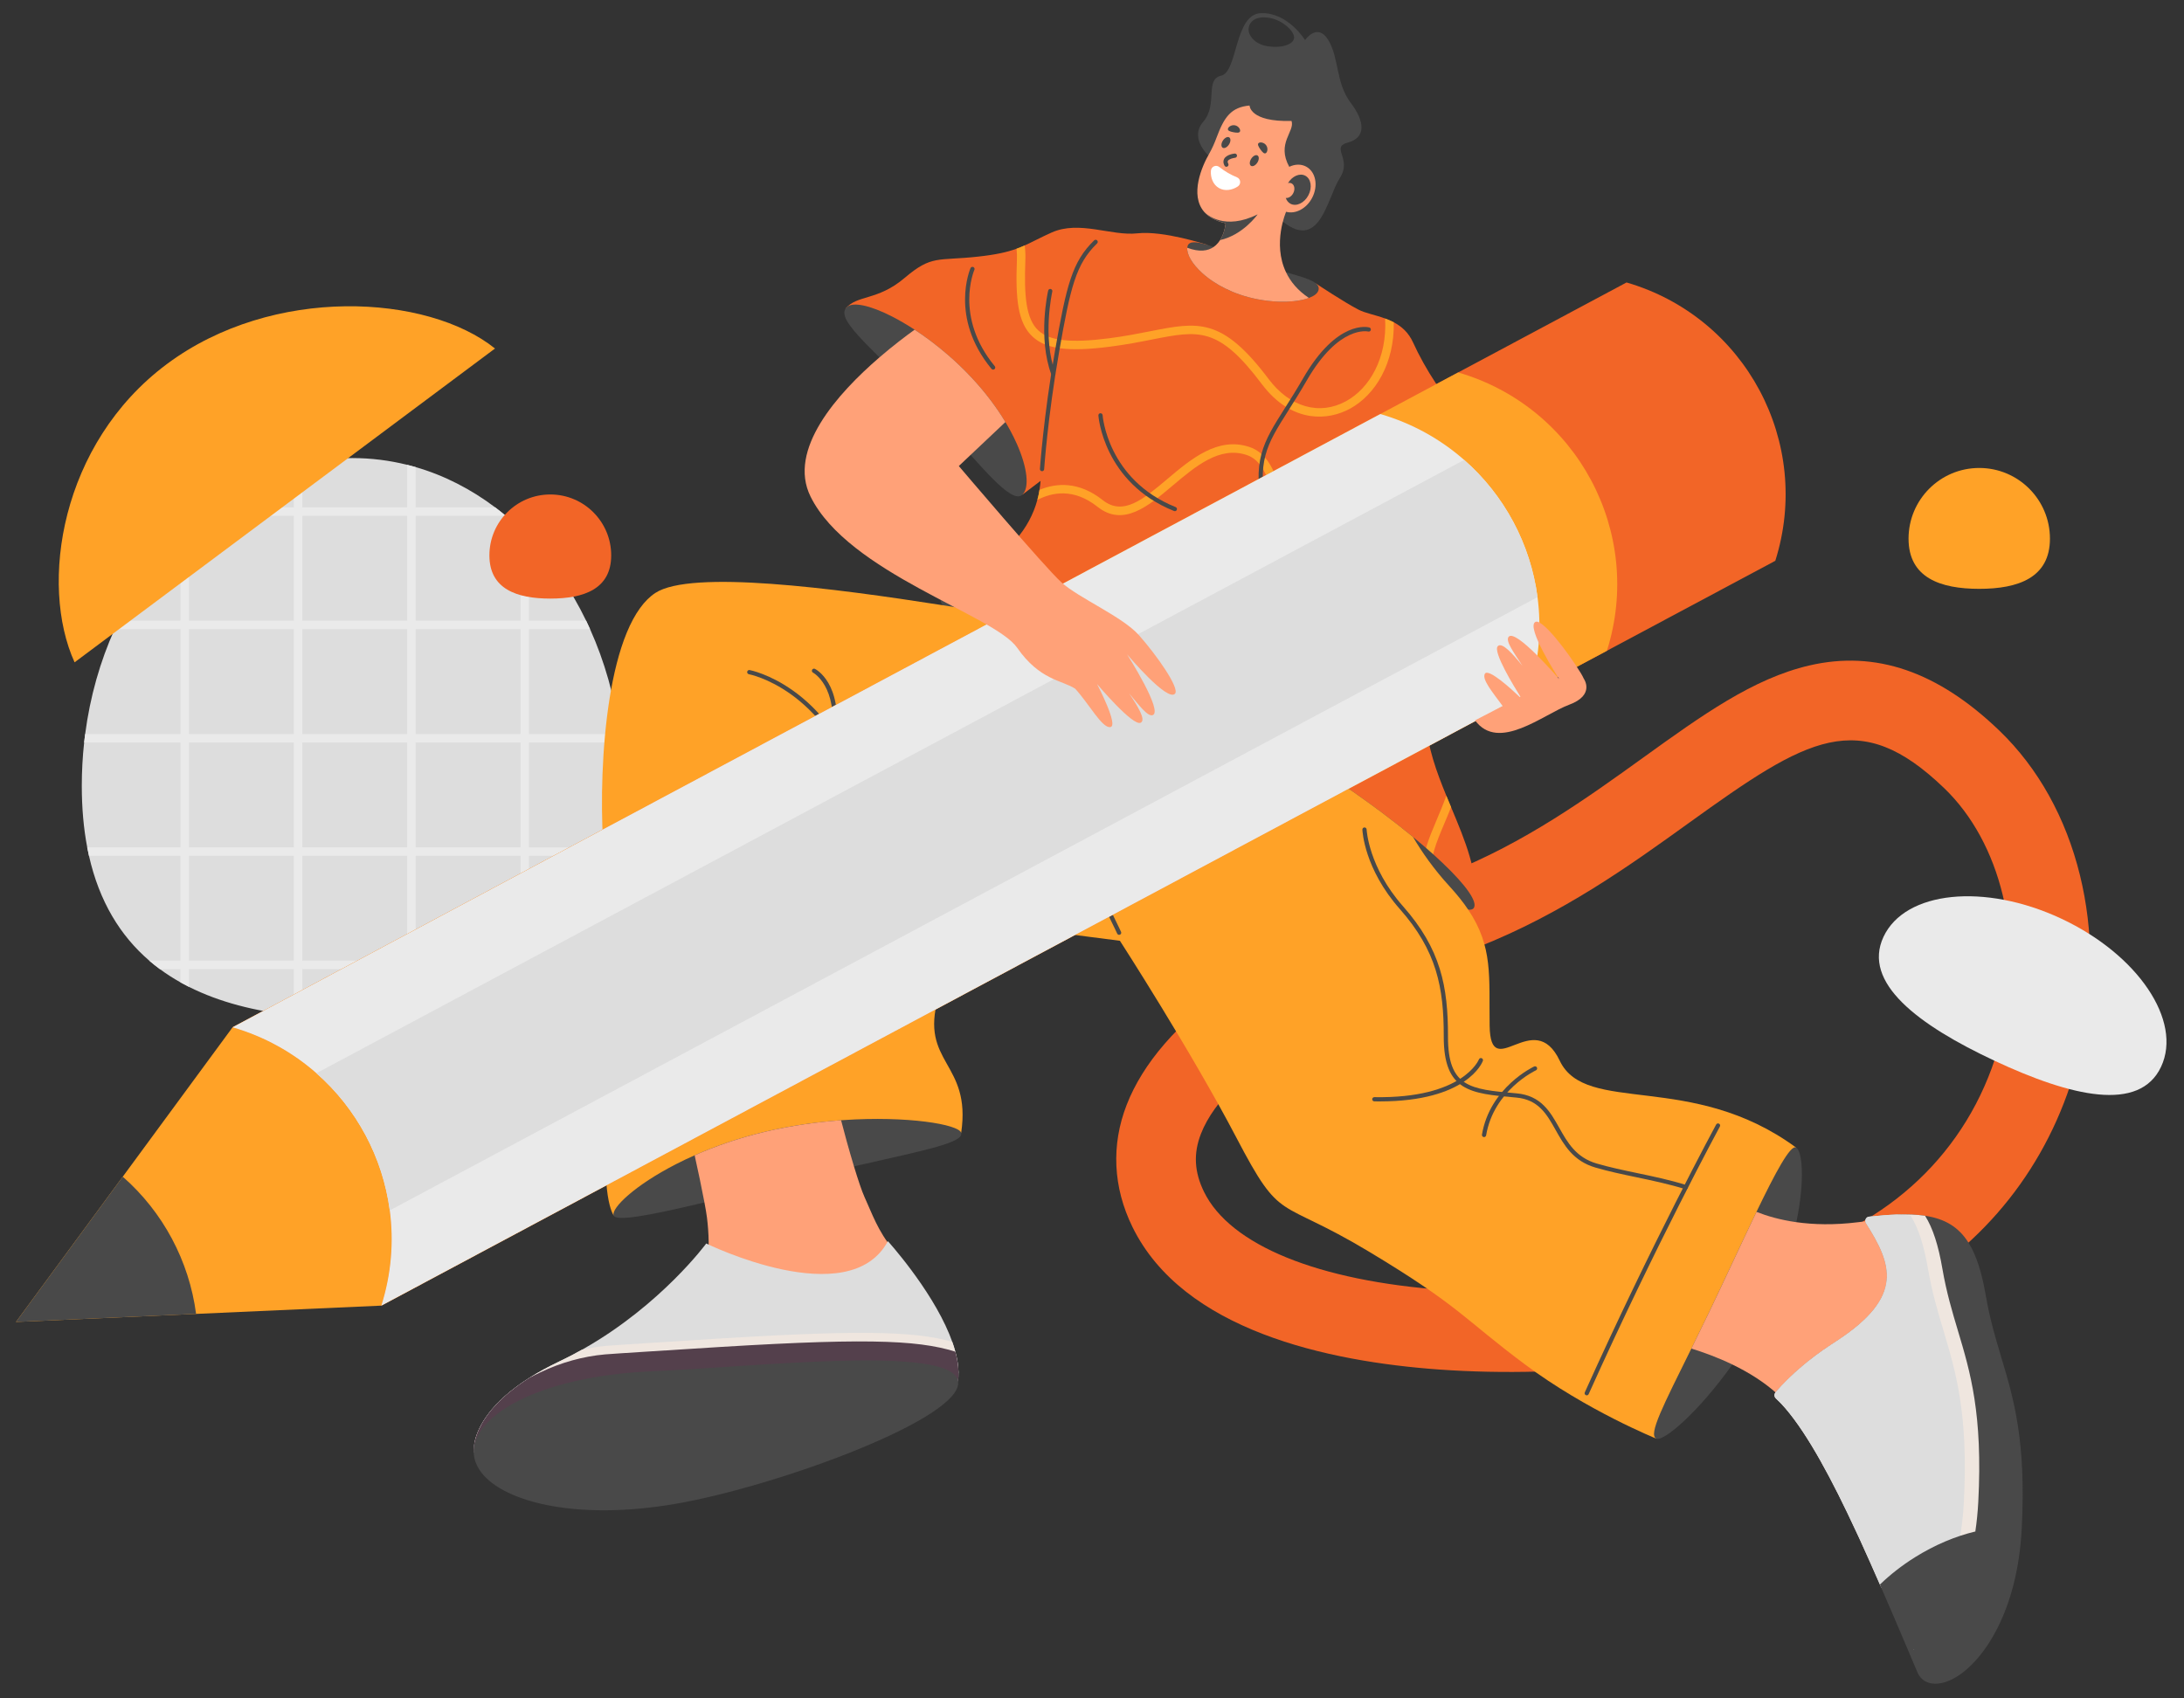 <?xml version="1.0" encoding="UTF-8"?>
<svg id="Layer_1" xmlns="http://www.w3.org/2000/svg" width="948" height="737.333" version="1.1" viewBox="0 0 948 737.333">
  <rect x="0" y="0" width="948" height="737.333" fill="#333333" stroke="none"/>
  <!-- Generator: Adobe Illustrator 29.8.2, SVG Export Plug-In . SVG Version: 2.1.1 Build 3)  -->
  <g>
    <path d="M270.384,341.133c0,9.749-.809,18.643-2.352,26.728-.239,1.24-.496,2.472-.763,3.675-4.493,19.92-13.635,34.74-26.167,45.517-1.488,1.277-3.032,2.508-4.612,3.675-2.205,1.626-4.502,3.151-6.882,4.566-1.204.717-2.426,1.406-3.675,2.067-13.166,7.047-28.63,11.209-45.517,13.231-1.213.156-2.444.285-3.675.413-7.681.772-15.647,1.13-23.797,1.13-7.424,0-14.692-.294-21.73-.937-1.231-.11-2.462-.23-3.675-.367-16.814-1.828-32.268-5.724-45.517-12.395-1.25-.625-2.472-1.277-3.675-1.948-3.124-1.746-6.11-3.666-8.949-5.761-1.58-1.167-3.124-2.398-4.612-3.675-12.533-10.777-21.674-25.598-26.168-45.517-.267-1.204-.524-2.435-.762-3.675-1.544-8.085-2.352-16.979-2.352-26.728,0-6.367.349-12.643,1.02-18.789.129-1.231.276-2.453.441-3.675,2.122-16.254,6.523-31.598,12.799-45.527.551-1.231,1.121-2.462,1.709-3.675,7.038-14.591,16.162-27.527,26.875-38.213,1.204-1.204,2.426-2.38,3.675-3.528,1.415-1.296,2.848-2.554,4.319-3.776,1.507-1.268,3.05-2.49,4.612-3.675,11.09-8.37,23.429-14.554,36.587-18.073,1.222-.322,2.444-.625,3.675-.9,7.047-1.599,14.306-2.435,21.73-2.435,8.15,0,16.116,1.011,23.797,2.931,1.231.294,2.462.625,3.675.983,12.386,3.592,24.008,9.565,34.52,17.494,1.562,1.185,3.105,2.407,4.612,3.675,2.187,1.819,4.318,3.73,6.386,5.724,1.25,1.204,2.472,2.426,3.675,3.684,9.822,10.263,18.229,22.465,24.808,36.109.588,1.213,1.158,2.444,1.709,3.675,6.275,13.929,10.676,29.273,12.799,45.527.165,1.222.312,2.444.441,3.675.671,6.147,1.02,12.422,1.02,18.789Z" fill="#ddd"/>
    <path d="M229.608,322.343h39.757c-.129-1.231-.276-2.453-.441-3.675h-39.316v-45.527h26.517c-.551-1.231-1.121-2.462-1.709-3.675h-24.808v-36.109c-1.204-1.259-2.426-2.481-3.675-3.684v39.793h-45.517v-45.517h39.132c-1.507-1.268-3.05-2.49-4.612-3.675h-34.52v-17.494c-1.213-.358-2.444-.689-3.675-.983v18.477h-45.527v-18.973c-1.231.276-2.453.579-3.675.9v18.073h-36.587c-1.562,1.185-3.106,2.407-4.612,3.675h41.199v45.517h-45.517v-41.741c-1.25,1.149-2.472,2.325-3.675,3.528v38.213h-26.875c-.588,1.213-1.158,2.444-1.709,3.675h28.584v45.527h-41.383c-.166,1.222-.312,2.444-.441,3.675h41.824v45.517h-40.492c.239,1.24.496,2.472.762,3.675h39.729v45.517h-13.562c1.488,1.277,3.032,2.508,4.612,3.675h8.949v5.761c1.204.671,2.426,1.323,3.675,1.948v-7.709h45.517v20.103c1.213.138,2.444.257,3.675.367v-20.471h45.527v20.278c1.231-.129,2.462-.257,3.675-.413v-19.864h45.517v6.634c1.25-.662,2.472-1.351,3.675-2.067v-4.566h6.882c1.58-1.167,3.124-2.398,4.612-3.675h-11.494v-45.517h37.662c.267-1.204.524-2.435.763-3.675h-38.424v-45.517ZM127.538,417.053h-45.517v-45.517h45.517v45.517ZM127.538,367.861h-45.517v-45.517h45.517v45.517ZM127.538,318.668h-45.517v-45.527h45.517v45.527ZM176.74,417.053h-45.527v-45.517h45.527v45.517ZM176.74,367.861h-45.527v-45.517h45.527v45.517ZM176.74,318.668h-45.527v-45.527h45.527v45.527ZM176.74,269.466h-45.527v-45.517h45.527v45.517ZM225.933,417.053h-45.517v-45.517h45.517v45.517ZM225.933,367.861h-45.517v-45.517h45.517v45.517ZM225.933,318.668h-45.517v-45.527h45.517v45.527Z" fill="#eaeaea"/>
  </g>
  <path d="M214.865,151.304c-29.229-23.542-96.392-27.619-142.506,6.806-46.113,34.425-55.384,95.563-39.986,129.431l182.492-136.237Z" fill="#ffa227"/>
  <path d="M830.232,557.739c-11.62,7.199-24.342,13.128-38.032,17.637-47.9,15.779-112.022,23.134-167.343,19.197-48.699-3.467-111.359-17.03-133.325-61.96-8.402-17.185-9.268-35.477-2.505-52.897,14.066-36.238,59.702-69.144,139.51-100.605,33.158-13.071,60.491-32.754,84.608-50.121,25.654-18.474,47.809-34.427,72.235-40.09,28.77-6.671,55.761,2.596,82.516,28.332h0c16.76,16.122,28.847,37.831,34.956,62.781,5.882,24.024,5.975,49.965.27,75.02-9.984,43.842-35.809,79.735-72.891,102.707ZM567.967,446.792c-25.036,15.51-41.065,30.974-46.683,45.446-3.314,8.537-2.89,16.536,1.335,25.177,11.327,23.17,49.487,38.712,104.694,42.642,50.349,3.584,110.823-3.304,154.061-17.545,45.572-15.014,77.655-49.697,88.008-95.163,9.154-40.201-.846-81.486-25.476-105.18h0c-36.99-35.583-59.275-22.018-110.54,14.901-25.762,18.55-54.96,39.576-92.138,54.233-29.331,11.562-53.972,23.54-73.261,35.489Z" fill="#f26527"/>
  <g>
    <path d="M640.026,392.434l-19.07-11.092-3.688-2.143-208.577-121.342s6.478-7.785,16.538-12.187c12.343-5.411,21.594-15.895,25.042-28.613.396-1.436.713-2.902.94-4.392.129-.78.23-1.564.314-2.359.094-.98.141-1.531.141-1.531l-7.853,5.957-76.815-80.71c5.001-6.151,13.853-3.312,25.669-13.367,11.826-10.062,14.25-7.313,31.785-9.235,7.939-.86,12.765-1.972,16.8-3.438,1.228-.435,2.38-.919,3.528-1.431,3.392-1.517,6.704-3.363,11.644-5.583,12.067-5.434,26.021,1.605,37.286.333,11.272-1.262,30.042,4.915,30.042,4.915,0,0,26.705,18.059,47.54,16.929,0,0,12.286,8.16,18.449,11.323,2.913,1.495,7.224,2.237,11.492,3.81,1.259.462,2.524.999,3.746,1.641,3.363,1.778,6.417,4.419,8.376,8.752,5.089,11.225,14.139,25.545,20.944,30.702l-26.129,95.414s5.998,7.162,9.158,24.134c.271,1.454.522,2.97.743,4.566.433,3.068.76,6.399.961,10.018.583,10.787,4.473,21.466,8.773,31.948l-.001.009c.677,1.656,1.364,3.304,2.06,4.953,6.07,14.535,12.078,28.632,10.162,42.021Z" fill="#f26527"/>
    <path d="M586.006,177.414c-4.917,2.679-10.985,4.131-17.325,3.163-7.039-1.075-14.421-5.14-20.942-13.804-18.833-25.054-27.265-23.396-47.629-19.387-5.261,1.037-11.232,2.216-18.314,3.123-17.948,2.314-27.657,1.073-33.513-4.283-6.582-6.015-7.511-16.725-6.881-33.201.069-1.792.019-3.473-.15-5.042,1.228-.435,2.38-.919,3.528-1.431.284,2.033.384,4.241.292,6.607-.565,15.017.183,25.328,5.69,30.352,4.902,4.476,14.034,5.481,30.568,3.359,6.959-.898,12.862-2.06,18.066-3.086,20.68-4.072,31.067-6.11,51.282,20.782,9.184,12.222,22.052,15.907,33.562,9.616,10.322-5.627,17.94-18.869,16.991-35.903,1.259.462,2.524.999,3.746,1.641.383,17.691-7.93,31.468-18.973,37.496Z" fill="#ffa227"/>
    <path d="M617.328,298.921c.271,1.454.522,2.97.743,4.566-8.827-5.131-21.543-8.654-37.611-10.374-.357-.036-.702-.089-1.047-.141-19.157-2.917-21.5-28.157-23.774-52.577-1.873-20.167-3.647-39.223-14.459-42.854-11.767-3.954-22.15,4.814-32.191,13.29-10.522,8.886-21.396,18.072-32.596,9.185-10.378-8.24-19.825-6.272-26.121-2.959.396-1.436.713-2.902.94-4.392,7.155-2.969,16.95-3.87,27.47,4.475,8.837,7.01,17.683-.459,27.938-9.116,10.31-8.714,22.004-18.583,35.734-13.967,13.075,4.396,14.952,24.601,16.945,45.994,2.181,23.384,4.415,47.575,21.554,49.403,15.062,1.613,27.352,4.82,36.476,9.467Z" fill="#ffa227"/>
    <path d="M626.879,357.662c-3.51,8.312-6.216,14.712-5.923,23.68l-3.688-2.143c.173-8.617,2.939-15.166,6.222-22.965,1.382-3.265,2.854-6.758,4.313-10.774.677,1.656,1.364,3.304,2.06,4.953-1.019,2.595-2.025,4.979-2.985,7.249Z" fill="#ffa227"/>
    <path d="M639.719,394.2c-.389.601-1.214.828-2.425.726-3.244-.245-9.292-2.814-17.515-7.091-3.408-1.785-7.191-3.85-11.309-6.161-.403-.22-.805-.448-1.207-.677-23.64-13.361-57.583-34.543-93.473-55.445-28.766-16.738-53.861-30.433-72.354-41.038-.009-.001-.017-.012-.026-.013-5.828-3.344-11.014-6.386-15.439-9.125-8.878-5.465-14.73-9.686-16.808-12.634-.905-1.254-1.12-2.281-.589-3.083,1.854-2.765,14.601.065,33.5,7.042,1.989.731,4.036,1.509,6.142,2.323.56.225,1.122.441,1.692.667,3.437,1.352,7.032,2.822,10.761,4.395,23.806,10.022,53.056,24.324,81.906,41.121,22.558,13.14,41.862,26.044,57.186,37.503,4.945,3.711,9.477,7.266,13.572,10.634,1.817,1.495,3.554,2.959,5.205,4.383,2.776,2.394,5.292,4.666,7.555,6.824,10.49,9.94,15.362,17.051,13.627,19.648Z" fill="#494949"/>
    <path d="M779.576,498.176l-60.649,126.381s-30.22-12.21-57.058-32.26c-26.839-20.04-28.185-25.228-67.962-49.103-39.777-23.876-37.415-11.413-57.248-49.326-19.843-37.914-50.541-85.442-50.541-85.442l-82.161-10.609s8.307,18.027,3.386,35.028c-8.362,28.939,14.435,28.109,9.872,58.949l-19.587,4.648-131.298,31.165s-6.107-8.332-2.025-44.728c3.83-34.26,2.206-73.704-.955-101.559-.199-1.741-.405-3.436-.61-5.075-3.196-25.137-2.29-88.379,15.12-112.302,1.977-2.719,4.163-4.922,6.581-6.514,15.498-10.19,77.136-2.13,124.721,5.315,15.06,2.356,28.715,4.656,39.054,6.282.56.225,1.122.441,1.692.667,3.437,1.352,7.032,2.822,10.761,4.395,23.806,10.022,53.056,24.324,81.906,41.121,22.558,13.14,41.862,26.044,57.186,37.503,4.945,3.711,9.477,7.266,13.572,10.634,3.812,6.503,8.993,13.959,15.918,21.504,3.258,3.556,5.902,6.878,8.043,10.077,10.864,16.196,8.995,29.035,9.304,50.376.363,25.551,19.105-8.607,30.425,15.188,11.31,23.802,57.202,4.361,102.553,37.685Z" fill="#ffa227"/>
    <path d="M572.27,126.11c-.404,1.305-1.884,2.417-4.12,3.237-1.794.674-4.101,1.167-6.724,1.427-1.898.193-3.971.258-6.156.203-3.035-.092-6.29-.44-9.611-1.096-2.455-.477-4.939-1.136-7.403-1.977-4.594-1.566-8.578-3.597-11.873-5.82-.683-.458-1.346-.921-1.971-1.398-.931-.719-1.807-1.438-2.605-2.173-4.449-4.035-6.734-8.185-6.451-10.949.013-.268.062-.529.136-.769.673-2.156,3.717-1.942,8.258-.579.399.126.816.255,1.25.395.575.19,1.176.394,1.794.609,1.226.429,2.537.917,3.908,1.433,4.745,1.794,10.233,4.017,15.958,5.97.326.115.654.221.973.325,3.838,1.283,7.406,2.321,10.576,3.233.676.196,1.335.39,1.976.571,1.558.452,2.998.876,4.302,1.289,5.538,1.776,8.613,3.37,7.782,6.069Z" fill="#494949"/>
    <path d="M417.217,491.79c1.172,4.178-14.637,7.349-44.106,14.019-.806.181-1.612.362-2.438.548-5.176,1.179-10.748,2.472-16.702,3.88-16.576,3.93-33.608,8.276-48.201,11.774-1.133.262-2.247.532-3.347.791-20.395,4.815-35.294,7.659-36.091,4.808-.903-3.194,9.112-13.007,27.237-22.27,2.498-1.279,5.151-2.545,7.951-3.777,8.817-3.9,19.095-7.511,30.597-10.24,11.235-2.662,22.494-4.22,32.969-4.981.302-.025.598-.043.893-.062,27.985-1.906,50.225,1.882,51.238,5.511Z" fill="#494949"/>
    <path d="M365.086,486.342c1.193,4.734,3.418,12.818,5.587,20.015,1.742,5.724,3.458,10.884,4.596,13.355,3.15,6.811,5.746,14.765,12.471,22.795,1.13,1.343-.48,3.545.559,4.82.715.887.052,4.656.718,5.513-10.815.554-15.762,12.172-26.58,12.55-18.116.633-37.424-16.288-55.399-15.688.914-7.099.663-14.364-.17-21.12-.183-1.498-.579-3.811-1.097-6.572-1.109-5.94-2.804-13.975-4.25-20.448,8.817-3.9,19.095-7.511,30.597-10.24,11.235-2.662,22.494-4.22,32.969-4.981Z" fill="#ffa178"/>
    <path d="M415.853,599.579l-210.212,30.942s-.261-1.945.543-5.197c1.481-5.983,6.591-16.374,23.622-27.166,3.747-2.383,8.093-4.787,13.103-7.163,3.347-1.589,6.577-3.261,9.691-5.026.283-.152.579-.321.864-.481,33.6-19.107,53.092-45.64,53.092-45.64,0,0,62,30.449,78.851-1.004,0,0,18.369,20.243,26.662,40.368.462,1.112.888,2.218,1.269,3.317.515,1.436.959,2.851,1.337,4.266.84,3.14,1.338,6.209,1.384,9.134.014,1.248-.051,2.465-.204,3.649Z" fill="#ddd"/>
    <path d="M416.057,595.93l-209.849,30.876s-.069-.522-.025-1.482c1.481-5.983,6.591-16.374,23.622-27.166,3.747-2.383,8.093-4.787,13.103-7.163,3.347-1.589,6.577-3.261,9.691-5.026,3.497-.804,7.059-1.366,10.65-1.691,3.487-.313,33.419-2.163,37.109-2.408,71.379-4.664,96.138-4.098,112.978.659.515,1.436.959,2.851,1.337,4.266.84,3.14,1.338,6.209,1.384,9.134Z" fill="#efe6df"/>
    <path d="M586.201,44.475c-6.411-8.471-4.888-19.234-9.62-27.076-4.741-7.844-10.094.001-10.094.001,0,0-7.407-12.053-19.088-11.699-11.681.353-10.07,25.518-17.317,27.144-7.255,1.615-1.34,12.603-7.812,20.045-6.471,7.432,3.1,15.419,3.1,15.419l.165.499s12.267,10.537,29.818,26.156c17.552,15.61,20.591-8.965,26.186-17.601,5.586-8.636-4.254-13.346,3.544-15.473,7.808-2.135,7.536-8.933,1.117-17.415ZM550.275,20.091c-5.877-.898-8.714-5.077-8.283-7.902.431-2.825,2.976-5.364,8.861-4.465,5.877.898,11.279,6.054,10.848,8.879-.432,2.825-5.55,4.385-11.426,3.487Z" fill="#494949"/>
    <path d="M568.151,129.347c-1.794.674-4.101,1.167-6.724,1.427-1.898.193-3.971.258-6.156.203-3.035-.092-6.29-.44-9.611-1.096-2.455-.477-4.939-1.136-7.403-1.977-4.594-1.566-8.578-3.597-11.873-5.82-.683-.458-1.346-.921-1.971-1.398-.931-.719-1.807-1.438-2.605-2.173-4.449-4.035-6.734-8.185-6.451-10.949,5.336,2.005,8.975,1.362,11.438-.344.362-.242.693-.517,1.006-.804.713-.653,1.312-1.408,1.803-2.188,2.11-3.349,2.39-7.312,2.39-7.312-4.317-.948-7.255-2.642-9.168-4.784-.08-.087-.127-.14-.127-.14-6.393-7.371-.958-19.832,2.105-25.155,1.315-2.281,2.418-4.817,3.291-7.184,3.329-8.954,6.331-13.087,14.289-13.844.038-.004-.06,7.195,18.227,6.7,1.543,4.623-6.645,9.609-.988,19.916,2.389-1.159,5.022-1.296,7.26-.127,4.242,2.228,5.442,8.304,2.674,13.588-2.469,4.726-7.279,7.188-11.308,6.061l-.003.018s-5.996,13.695-.036,26.215c1.888,4.006,5.013,7.886,9.94,11.166Z" fill="#ffa178"/>
    <path d="M567.937,84.766c-1.766,3.369-5.237,5.025-7.76,3.702-.993-.52-1.69-1.425-2.064-2.534,1.16.162,2.499-.651,3.237-2.059.883-1.685.57-3.581-.692-4.242-.48-.252-1.042-.287-1.588-.137,1.829-3.035,5.087-4.481,7.496-3.219,2.523,1.322,3.132,5.127,1.371,8.488Z" fill="#494949"/>
    <path d="M779.737,530.598c-2.171,10.407-5.98,22.544-12.072,35.241-4.643,9.678-10.125,18.656-15.715,26.542-14.578,20.563-29.892,33.676-33.02,32.176-3.608-1.731,3.16-14.613,15.228-39.101,2.4-4.861,4.999-10.182,7.777-15.963,7.18-14.96,14.33-30.574,20.486-43.377,8.217-17.062,14.696-29.123,17.158-27.943,2.756,1.321,3.957,14.226.158,32.425Z" fill="#494949"/>
    <path d="M860.156,562.778c5.687,32.965,18.472,45.451,15.561,100.95-2.919,55.504-36.283,74.413-41.75,61.533-18.972-44.639-39.08-93.434-57.593-115.06-1.343-1.576-2.794-3.064-4.308-4.479-5.97-5.575-13.108-9.953-20.115-13.341-6.353-3.07-12.607-5.324-17.793-6.926,2.4-4.861,4.999-10.182,7.777-15.963,7.18-14.96,14.33-30.574,20.486-43.377,4.398,1.746,10.168,3.469,17.315,4.482,7.427,1.044,16.331,1.315,26.717.021,1.75-.217,3.436-.415,5.07-.592,32.482-3.531,43.224,1.356,48.632,32.751Z" fill="#ffa178"/>
    <path d="M854.498,539.559c3.367,5.383,5.734,12.822,7.47,22.909,1.783,10.318,4.309,18.774,6.762,26.939,5.325,17.781,10.831,36.163,8.825,74.417-1.868,35.459-16.256,56.619-28.01,63.972-4.549,2.846-8.922,3.825-12.322,2.755-2.268-.716-3.984-2.298-4.948-4.567l-3.39-8.001c-.1-.23-.196-.452-.288-.687,19.179-29.82-5.357-87.04-22.494-107.055-1.233-1.451-33.717-1.706-35.291-3.182-.122-.108-.225-.239-.308-.371-.414-.662-.366-1.538.172-2.167,3.364-3.892,7.2-7.669,11.481-11.29s9.009-7.098,14.155-10.393c30.705-19.695,25.032-33.909,13.659-51.83l-.005-.008c-.721-1.153.006-2.659,1.359-2.801,9.792-1.064,17.766-1.381,24.291-.391,8.498,1.284,14.525,4.786,18.881,11.75Z" fill="#494949"/>
    <path d="M858.699,652.137c-.238,4.466-.669,8.721-1.275,12.738-4.18,27.831-16.443,44.812-26.719,51.23-.275.175.444-2.785,1.409-6.508,1.575-6.105,3.798-14.278,3.367-14.056-2.143-5.048-6.111-4.378-10.033-3.836-2.002.28-3.986.515-5.715-.06-1.49-.483-2.779-1.565-3.721-3.731-2.827-6.48-5.653-12.85-8.47-19.018-.582-1.276-1.173-2.552-1.764-3.8-10.472-22.596-20.872-42.097-30.804-53.697-1.225-1.449-2.588-2.861-4.163-4.336-.119-.11-.221-.238-.304-.376-.415-.661-.371-1.534.17-2.169,3.363-3.885,7.195-7.661,11.477-11.282,3.833-3.243,8.025-6.377,12.557-9.355.532-.35,1.064-.692,1.605-1.042.275-.175.541-.35.807-.535,29.788-19.419,24.114-33.537,12.845-51.299-.194-.312-.286-.652-.287-.973-.002-.891.657-1.729,1.64-1.832,4.317-.469,8.277-.791,11.915-.928,4.621-.158,8.729-.02,12.377.541l.037.064c3.366,5.367,5.736,12.813,7.468,22.898,1.779,10.332,4.307,18.77,6.752,26.942,5.325,17.785,10.844,36.176,8.829,74.421Z" fill="#efe6df"/>
    <path d="M852.442,652.151c-.237,4.466-.669,8.721-1.275,12.738-3.158,21.094-10.979,35.951-19.053,44.708,1.575-6.105,3.798-14.278,3.367-14.056-2.143-5.048-6.111-4.378-10.033-3.836-1.729-.575-3.713-.331-5.715-.06-1.49-.483-2.779-1.565-3.721-3.731-2.827-6.48-5.653-12.85-8.47-19.018-.582-1.276-1.173-2.552-1.764-3.8-10.472-22.596-20.872-42.097-30.804-53.697-1.225-1.449-2.588-2.861-4.163-4.336-.119-.11-.221-.238-.304-.376-.415-.661-.371-1.534.17-2.169,3.363-3.885,7.195-7.661,11.477-11.282,3.833-3.243,8.025-6.377,12.557-9.355.532-.35,1.064-.692,1.605-1.042.275-.175.541-.35.807-.535,29.788-19.419,24.114-33.537,12.845-51.299-.194-.312-.286-.652-.287-.973-.002-.891.657-1.729,1.64-1.832,4.317-.469,8.277-.791,11.915-.928,2.178.078,4.209.266,6.121.555l.046.064c3.357,5.367,5.726,12.813,7.459,22.898,1.788,10.332,4.316,18.77,6.761,26.942,5.324,17.785,10.834,36.176,8.819,74.421Z" fill="#ddd"/>
    <path d="M857.425,664.875c8.496,36.392-14.902,56.601-26.723,51.234-.761-.346-1.406.836-2.107,1.188-4.168-9.834-8.376-19.73-12.585-29.387,4.417-4.269,9.523-8.287,15.217-11.849,8.639-5.404,17.611-9.131,26.198-11.186Z" fill="#494949"/>
    <path d="M414.672,586.8c1.204,4.474,1.702,8.819,1.177,12.783l-210.211,30.935s-2.112-15.7,24.164-32.361c1.501-.796,3.079-1.572,4.73-2.361.041-.022.075-.039.11-.055,8.837-4.192,18.294-6.892,28.041-7.752,3.486-.309,33.416-2.161,37.112-2.405,74.109-4.846,97.959-4.05,114.878,1.217Z" fill="#54404c"/>
    <path d="M283.358,595.297c44.98-1.921,129.748-11.604,132.492,4.291,2.744,15.895-78.192,45.612-122.556,53.27-44.364,7.658-76.637-1.306-85.297-14.915-11.301-17.758,18.534-40.219,75.361-42.646Z" fill="#494949"/>
    <path d="M545.895,93.054c-.215.311-6.388,8.96-16.29,11.175,2.11-3.349,2.39-7.312,2.39-7.312-4.317-.948-7.255-2.642-9.168-4.784,1.08,1.085,8.798,8.055,23.068.921Z" fill="#494949"/>
    <path d="M731.751,516.28c-.091,0-.183-.013-.274-.042-6.982-2.178-14.143-3.68-21.069-5.132-6.232-1.307-12.119-2.542-17.889-4.228-9.705-2.841-13.581-9.734-17.328-16.401-3.797-6.754-7.383-13.133-17.089-13.992l-.607-.054c-19.246-1.7-30.862-2.726-30.81-26.42.039-21.348-3.069-37.25-19.066-55.363-15.421-17.452-16.225-33.786-16.252-34.473-.02-.507.375-.933.882-.953.506-.021.934.374.955.881.006.162.833,16.398,15.793,33.329,16.384,18.55,19.566,34.794,19.526,56.584-.049,22.008,9.704,22.869,29.134,24.586l.608.054c10.67.944,14.665,8.051,18.529,14.923,3.567,6.345,7.256,12.906,16.242,15.537,5.7,1.666,11.553,2.894,17.75,4.193,6.968,1.461,14.172,2.972,21.239,5.176.484.151.755.666.604,1.151-.123.393-.485.645-.877.645Z" fill="#494949"/>
    <path d="M688.745,605.772c-.126,0-.254-.026-.377-.081-.463-.208-.669-.752-.461-1.215,29.37-65.246,56.747-115.782,57.02-116.284.242-.446.8-.611,1.246-.369.446.242.611.8.369,1.246-.273.502-27.619,50.981-56.959,116.162-.153.34-.488.542-.838.542Z" fill="#494949"/>
    <path d="M598.835,478.169c-.755,0-1.522-.007-2.302-.02-.507-.009-.911-.427-.903-.935.009-.507.404-.886.935-.903,38.503.682,45.317-16.212,45.382-16.383.178-.473.707-.714,1.181-.539.474.176.717.701.542,1.176-.269.732-6.916,17.603-44.835,17.603Z" fill="#494949"/>
    <path d="M644.175,493.651c-.051,0-.102-.004-.154-.013-.5-.084-.838-.558-.753-1.059,3.467-20.602,22.466-29.489,22.657-29.576.462-.21,1.006-.007,1.217.454.211.461.007,1.006-.454,1.218-.183.084-18.306,8.589-21.609,28.21-.075.449-.464.766-.905.766Z" fill="#494949"/>
    <path d="M485.774,405.854c-.348,0-.681-.199-.836-.535-.191-.416-19.35-41.901-39.921-66.986-.322-.392-.265-.971.128-1.293.392-.322.971-.265,1.293.128,20.723,25.27,39.978,66.966,40.17,67.384.212.461.01,1.007-.452,1.218-.124.057-.255.084-.383.084Z" fill="#494949"/>
    <path d="M373.313,344.535c-.388,0-.749-.247-.874-.637-14.467-44.82-47.04-51.136-47.367-51.195-.499-.089-.832-.566-.743-1.065.089-.499.566-.831,1.064-.744.338.06,33.971,6.515,48.794,52.44.156.483-.109,1.001-.592,1.157-.094.03-.189.045-.282.045Z" fill="#494949"/>
    <path d="M362.005,320.571c-.037,0-.074-.002-.111-.007-.504-.061-.863-.518-.803-1.022,2.616-21.759-8.074-27.465-8.182-27.52-.451-.23-.633-.781-.406-1.233.227-.452.776-.636,1.228-.41.49.244,11.967,6.238,9.184,29.383-.056.467-.453.809-.911.809Z" fill="#494949"/>
    <path d="M452.32,204.568c-.021,0-.041-.001-.062-.002-.506-.034-.89-.471-.856-.978.015-.223,1.54-22.671,6.521-51.179,5.015-28.699,7.442-38.759,17.023-48.066.364-.353.946-.345,1.299.019.354.364.345.946-.019,1.299-9.187,8.924-11.556,18.808-16.494,47.064-4.964,28.406-6.483,50.762-6.498,50.984-.032.486-.436.858-.916.858Z" fill="#494949"/>
    <path d="M457.213,163.233c-.374,0-.726-.231-.863-.603-5.922-16.159-1.561-35.659-1.373-36.481.113-.495.607-.802,1.101-.69.495.113.804.606.69,1.101-.045.196-4.424,19.8,1.307,35.438.174.476-.07,1.004-.547,1.179-.104.038-.211.056-.316.056Z" fill="#494949"/>
    <path d="M431.087,160.476c-.265,0-.528-.114-.709-.335-18.383-22.299-9.2-43.538-9.105-43.75.207-.463.75-.669,1.213-.463.463.207.671.75.464,1.213-.09.202-8.787,20.442,8.845,41.831.323.392.267.971-.124,1.293-.171.141-.378.21-.584.21Z" fill="#494949"/>
    <path d="M549.202,224.114c-.424,0-.806-.296-.898-.728-5.002-23.475-.173-31.088,9.449-46.256,2.338-3.686,4.989-7.864,7.853-12.835,14.763-25.621,28.198-22.293,28.762-22.138.489.134.778.639.644,1.128-.133.488-.635.776-1.123.645-.143-.036-12.72-2.963-26.691,21.282-2.884,5.004-5.545,9.2-7.893,12.901-9.646,15.207-14.049,22.148-9.203,44.889.106.496-.211.984-.707,1.09-.065.014-.129.02-.192.02Z" fill="#494949"/>
    <path d="M509.963,221.917c-.114,0-.23-.021-.342-.066-30.698-12.329-32.831-41.191-32.849-41.481-.031-.506.353-.942.86-.974.503-.029.942.353.974.859.018.279,2.109,28.005,31.7,39.89.471.189.699.724.51,1.195-.144.359-.489.576-.853.576Z" fill="#494949"/>
    <g>
      <g>
        <polygon points="165.525 566.819 85.114 570.413 6.933 573.908 53.28 510.844 100.952 445.989 272.037 432.234 165.525 566.819" fill="#ffa227"/>
        <path d="M770.602,243.46L165.525,566.819c16.205-51.258-12.948-105.811-64.573-120.831L706.029,122.63c25.808,7.512,46.011,24.906,57.725,46.826,11.714,21.92,14.948,48.382,6.848,74.005Z" fill="#f26527"/>
        <path d="M85.114,570.413l-78.182,3.496,46.348-63.064c8.725,7.651,15.932,16.79,21.332,26.895,5.4,10.105,8.989,21.168,10.502,32.673Z" fill="#494949"/>
        <path d="M697.509,282.522L165.525,566.819c16.205-51.258-12.948-105.811-64.573-120.831L632.936,161.691c25.808,7.512,46.011,24.906,57.725,46.826,11.714,21.92,14.948,48.382,6.848,74.005Z" fill="#ffa227"/>
        <path d="M663.726,300.576l-498.201,266.243c4.368-13.815,5.446-27.882,3.662-41.336-3.033-23.006-14.393-44.262-31.842-59.564-10.195-8.96-22.48-15.885-36.393-19.93l498.201-266.243c13.913,4.045,26.198,10.971,36.393,19.93,8.725,7.651,15.932,16.791,21.332,26.895s8.989,21.168,10.51,32.669c1.784,13.455.706,27.521-3.662,41.336Z" fill="#eaeaea"/>
        <path d="M667.388,259.24l-498.2,266.243c-3.033-23.006-14.393-44.262-31.842-59.564l498.2-266.243c8.725,7.651,15.932,16.791,21.332,26.895s8.989,21.168,10.51,32.669Z" fill="#ddd"/>
      </g>
      <path d="M443.814,214.732c-2.387,2.303-6.996-.929-13.207-7.185-.547-.557-1.118-1.137-1.704-1.747-2.341-2.44-4.886-5.254-7.598-8.308-6.257-7.044-13.419-15.406-21.099-23.606-.448-.477-.88-.934-1.321-1.391-6.282-6.639-12.159-12.398-17.148-17.342-2.148-2.122-4.124-4.097-5.898-5.929-7.511-7.784-11.306-12.936-8.316-15.835,2.597-2.522,10.231-.835,19.781,4.063,3.068,1.575,6.337,3.478,9.701,5.674,4.664,3.055,9.52,6.678,14.274,10.787,3.525,3.029,6.98,6.327,10.297,9.864,6.162,6.574,11.095,13.22,14.837,19.452.779,1.29,1.514,2.564,2.186,3.819,1.013,1.884,1.922,3.723,2.711,5.498,4.82,10.793,5.526,19.257,2.503,22.188Z" fill="#494949"/>
      <path d="M510.023,301.17c-3.288,3.634-20.312-16.524-20.793-17.09.426.679,15.635,24.631,11.15,26.371-2.194.855-5.989-4.363-10.255-9.411,3.584,5.316,7.478,11.524,4.999,12.726-3.354,1.635-18.5-16.285-18.94-16.807.259.495,9.383,17.978,5.837,18.681-3.586.716-9.262-10.068-15.329-16.655-5.759-3.733-15.348-3.643-25.211-17.809-9.864-14.157-73.213-32.376-89.647-65.587-10.088-20.363,11.612-44.681,29.904-60.438,5.811-5.005,11.278-9.152,15.268-12.028,4.664,3.055,9.52,6.678,14.274,10.787,3.525,3.029,6.98,6.327,10.297,9.864,6.162,6.574,11.095,13.22,14.837,19.452l-15.108,14.264-5.116,4.832s37.002,43.621,44.499,50.464c7.497,6.843,26.438,14.827,33.68,22.969,7.676,8.646,17.813,23.03,15.655,25.414Z" fill="#ffa178"/>
      <path d="M687.512,294.717c-.399-.843-.812-1.644-1.251-2.363-6.032-9.863-16.837-23.753-19.747-22.383-4.434,2.086,9.885,24.247,10.287,24.872-.525-.605-19.003-22.136-21.976-18.353-1.457,1.849,2.428,7,6.013,12.553-4.04-4.978-8.844-10.513-10.716-8.492-2.218,2.384,7.189,17.695,9.868,21.939l-.278.144c-3.265-3.122-13.744-12.819-15.203-10.095-1.321,2.458,3.41,8.034,7.739,13.969l-11.982,6.22c10.217,13.901,29.586-2.6,40.907-6.803,11.321-4.203,6.338-11.209,6.338-11.209Z" fill="#ffa178"/>
    </g>
    <g>
      <path d="M533.461,62.733c-.789,1.235-2.023,1.857-2.756,1.389-.733-.468-.686-1.849.103-3.085.789-1.236,2.023-1.857,2.756-1.389.733.468.686,1.849-.103,3.085Z" fill="#494949"/>
      <path d="M545.767,70.598c-.789,1.235-2.023,1.857-2.756,1.389-.733-.468-.686-1.849.103-3.085.789-1.235,2.023-1.857,2.756-1.389.733.468.686,1.849-.103,3.085Z" fill="#494949"/>
      <path d="M546.375,62.074c.682-.491,2.355-.241,3.229,1.008.889,1.238.573,2.899-.116,3.381-.696.501-1.503-.363-2.392-1.602-.875-1.249-1.424-2.295-.721-2.787Z" fill="#494949"/>
      <path d="M538.288,56.905c.159-.825-.771-2.238-2.271-2.507-1.497-.286-2.872.698-3.019,1.525-.162.842.961,1.211,2.458,1.498,1.501.27,2.681.328,2.832-.516Z" fill="#494949"/>
      <path d="M532.335,72.402c-.326,0-.642-.174-.808-.48-.722-1.329-.494-2.325-.176-2.927,1.012-1.915,4.214-2.292,4.576-2.329.502-.052.954.316,1.006.82.052.504-.315.955-.819,1.008-.836.087-2.703.534-3.138,1.36-.058.111-.236.448.167,1.19.242.446.077,1.004-.369,1.246-.139.076-.289.112-.438.112Z" fill="#494949"/>
      <path d="M529.269,72.501c-1.429-1.137-3.519-.204-3.654,1.617-.22,2.96.91,6.023,3.455,7.497,2.533,1.493,5.757.975,8.227-.67,1.52-1.012,1.306-3.291-.386-3.977-2.748-1.115-5.322-2.619-7.642-4.465Z" fill="#fff"/>
    </g>
  </g>
  <path d="M817.566,406.708c9.331-19.937,43.87-23.474,77.143-7.9,33.274,15.574,52.683,44.361,43.351,64.297-9.331,19.937-38.969,13.004-72.243-2.57-33.274-15.574-57.583-33.891-48.252-53.827Z" fill="#eaeaea"/>
  <path d="M828.435,233.849c0-16.949,13.74-30.689,30.689-30.689s30.689,13.74,30.689,30.689-13.74,21.788-30.689,21.788-30.689-4.839-30.689-21.788Z" fill="#ffa227"/>
  <path d="M212.433,241.101c0-14.599,11.835-26.434,26.434-26.434s26.434,11.835,26.434,26.434-11.835,18.767-26.434,18.767-26.434-4.168-26.434-18.767Z" fill="#f26527"/>
</svg>